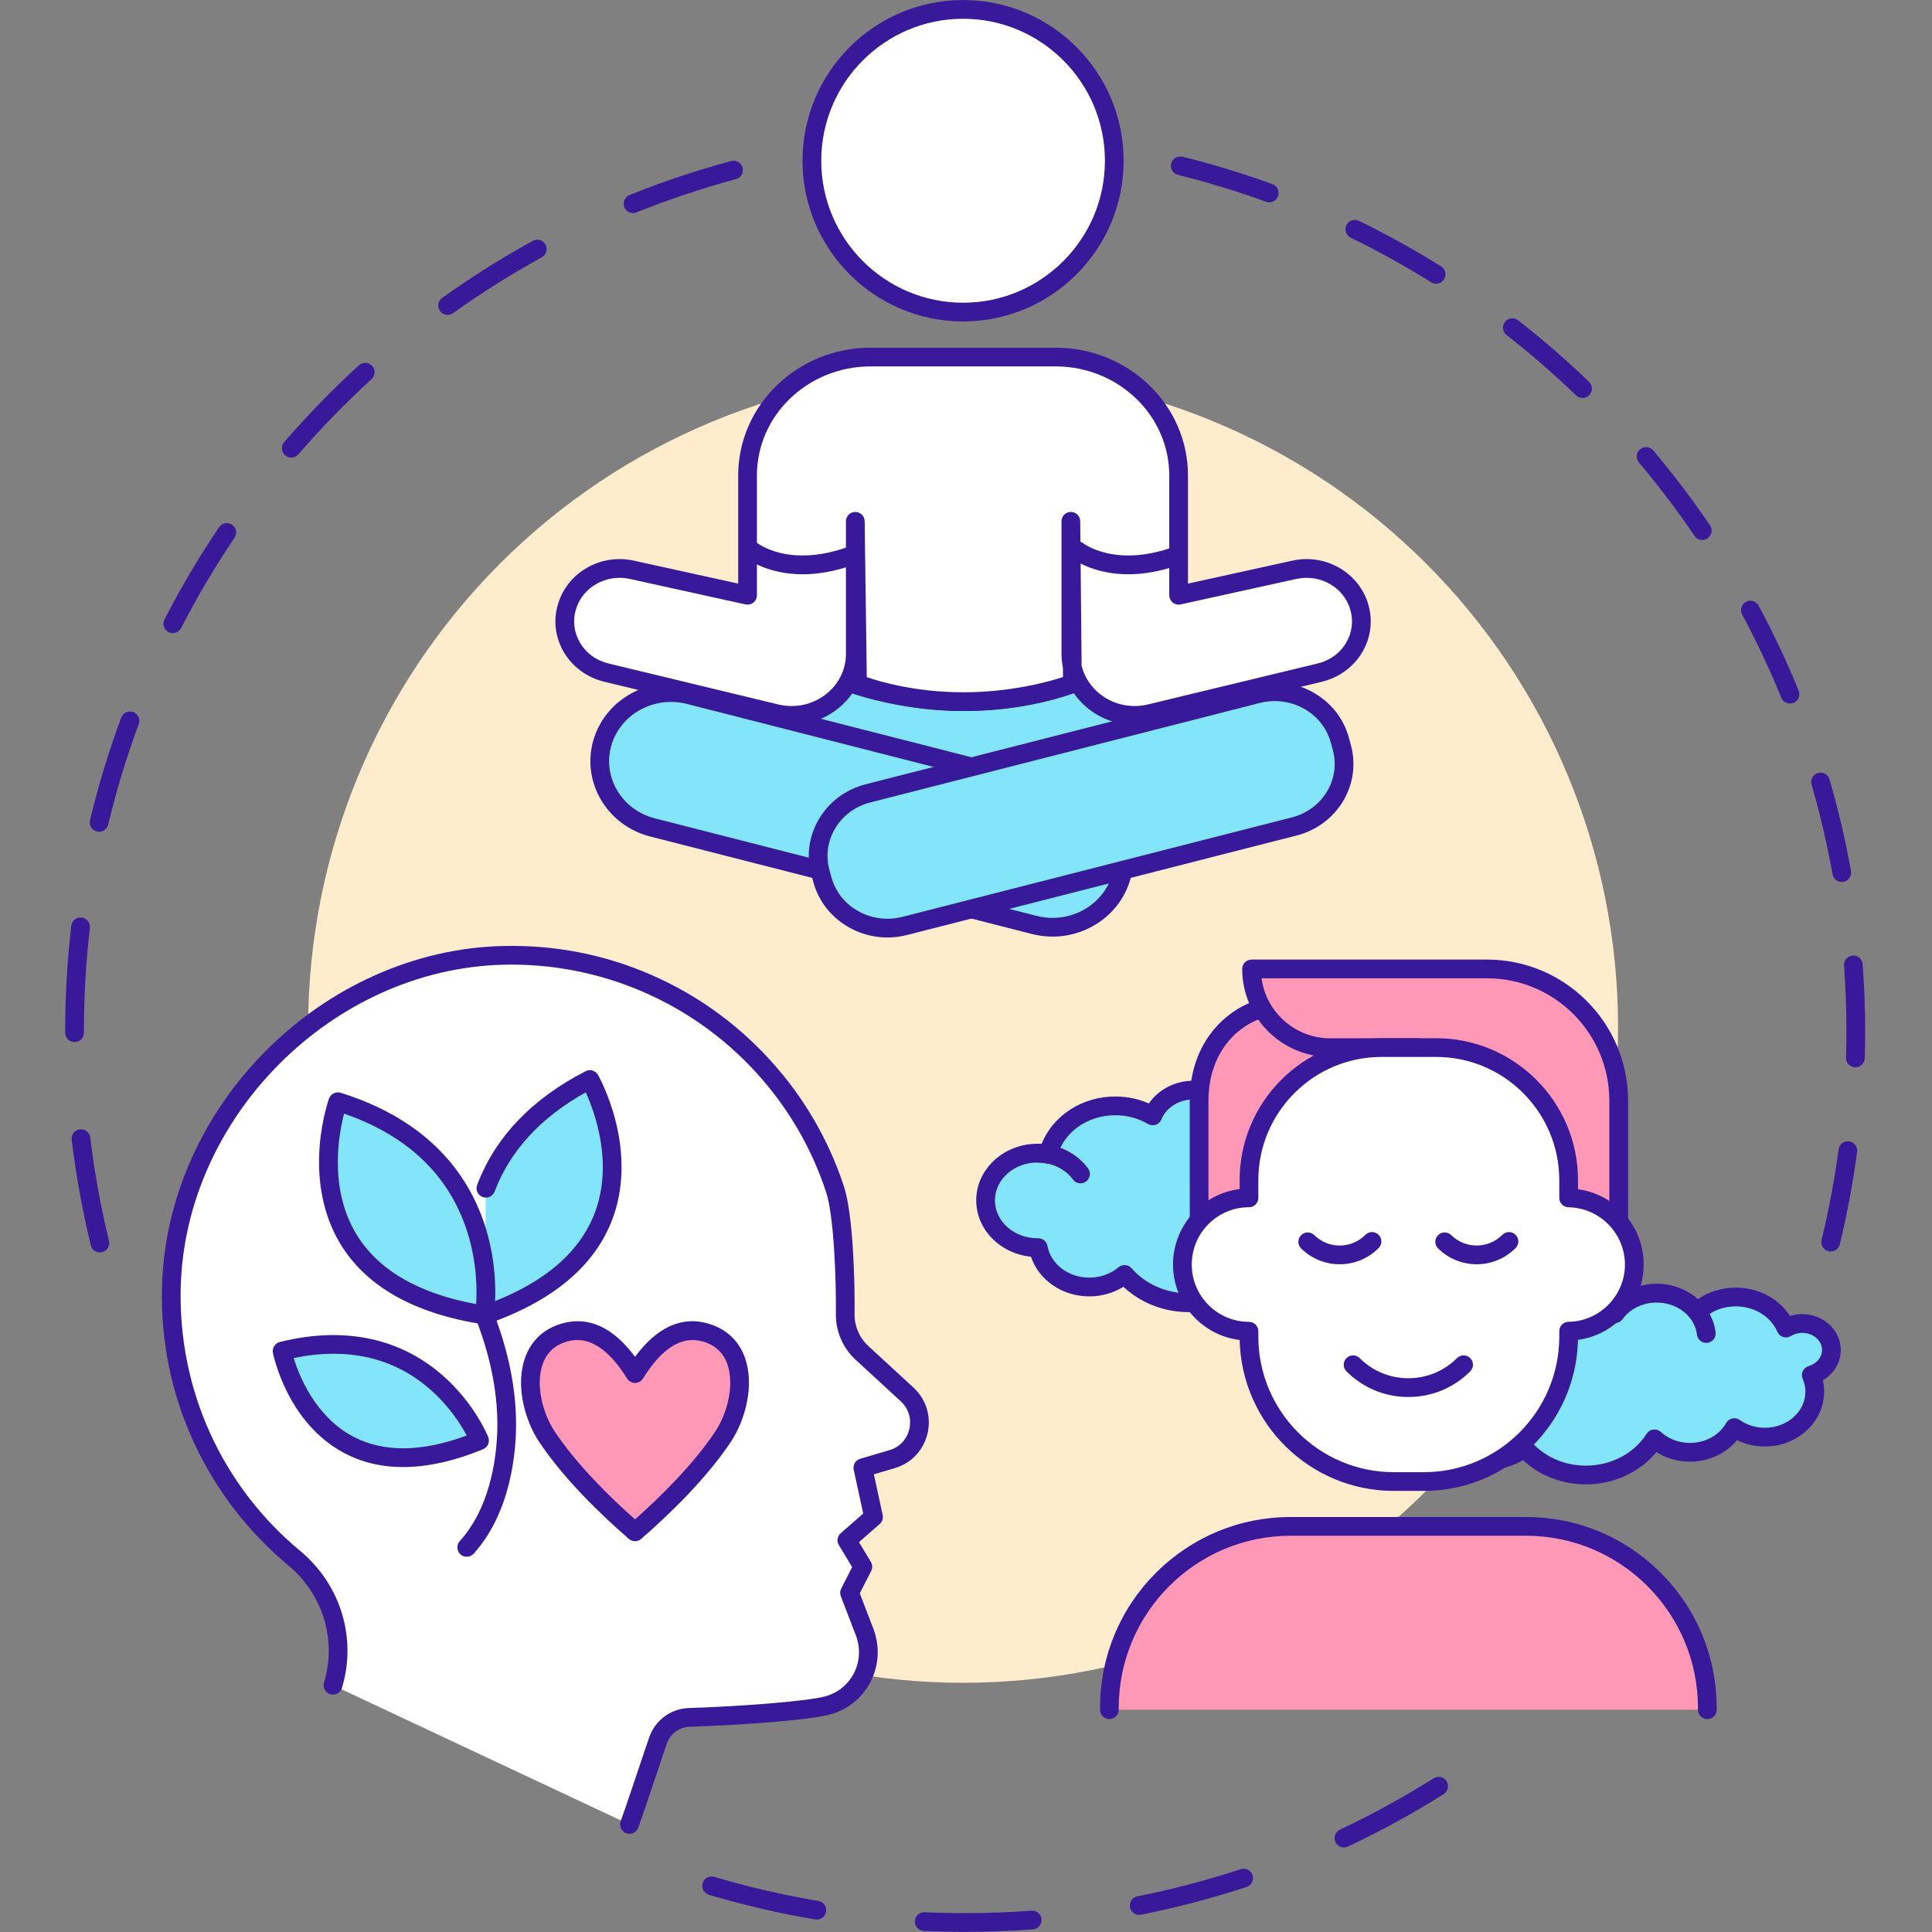 <svg xmlns="http://www.w3.org/2000/svg" xmlns:xlink="http://www.w3.org/1999/xlink" width="512" zoomAndPan="magnify" viewBox="0 0 384 384" height="512" preserveAspectRatio="xMidYMid meet" version="1.0"><rect x="0" y="0" width="384" height="384" fill="#808080" stroke="none"/><defs><clipPath id="3d629ad67c"><path d="M 232 31 L 370.711 31 L 370.711 249 L 232 249 Z M 232 31 " clip-rule="nonzero"/></clipPath><clipPath id="f056f336c5"><path d="M 12.961 31 L 148 31 L 148 249 L 12.961 249 Z M 12.961 31 " clip-rule="nonzero"/></clipPath></defs><path fill="#ffeccc" d="M 321.602 204.168 C 321.602 206.297 321.551 208.43 321.445 210.559 C 321.34 212.691 321.184 214.816 320.977 216.938 C 320.766 219.059 320.504 221.176 320.191 223.285 C 319.879 225.395 319.516 227.496 319.102 229.586 C 318.684 231.68 318.219 233.758 317.699 235.828 C 317.184 237.895 316.613 239.949 315.996 241.992 C 315.379 244.031 314.711 246.055 313.992 248.062 C 313.273 250.07 312.508 252.059 311.691 254.031 C 310.879 256 310.016 257.949 309.102 259.875 C 308.191 261.805 307.234 263.707 306.23 265.59 C 305.227 267.469 304.176 269.324 303.082 271.152 C 301.984 272.984 300.848 274.785 299.664 276.559 C 298.48 278.332 297.254 280.074 295.984 281.785 C 294.715 283.5 293.402 285.18 292.051 286.828 C 290.699 288.477 289.309 290.09 287.879 291.672 C 286.449 293.25 284.98 294.797 283.473 296.305 C 281.965 297.812 280.422 299.281 278.844 300.711 C 277.266 302.145 275.652 303.539 274.008 304.891 C 272.359 306.242 270.68 307.555 268.969 308.824 C 267.258 310.094 265.516 311.324 263.746 312.508 C 261.973 313.691 260.176 314.832 258.348 315.93 C 256.52 317.023 254.668 318.074 252.789 319.082 C 250.91 320.086 249.008 321.047 247.082 321.957 C 245.152 322.867 243.207 323.734 241.238 324.547 C 239.27 325.363 237.285 326.133 235.277 326.852 C 233.27 327.57 231.25 328.238 229.211 328.855 C 227.172 329.477 225.117 330.043 223.051 330.562 C 220.984 331.082 218.906 331.547 216.816 331.965 C 214.727 332.379 212.629 332.742 210.523 333.059 C 208.414 333.371 206.301 333.629 204.18 333.84 C 202.059 334.047 199.938 334.207 197.809 334.309 C 195.68 334.414 193.551 334.469 191.422 334.469 C 189.289 334.469 187.16 334.414 185.031 334.309 C 182.906 334.207 180.781 334.047 178.66 333.84 C 176.539 333.629 174.426 333.371 172.32 333.059 C 170.211 332.742 168.113 332.379 166.023 331.965 C 163.934 331.547 161.855 331.082 159.789 330.562 C 157.723 330.043 155.668 329.477 153.629 328.855 C 151.594 328.238 149.57 327.57 147.562 326.852 C 145.559 326.133 143.57 325.363 141.602 324.547 C 139.633 323.734 137.688 322.867 135.762 321.957 C 133.836 321.047 131.934 320.086 130.055 319.082 C 128.176 318.074 126.32 317.023 124.492 315.93 C 122.668 314.832 120.867 313.691 119.094 312.508 C 117.324 311.324 115.582 310.094 113.871 308.824 C 112.16 307.555 110.48 306.242 108.836 304.891 C 107.188 303.539 105.574 302.145 103.996 300.711 C 102.418 299.281 100.875 297.812 99.367 296.305 C 97.863 294.797 96.395 293.25 94.961 291.672 C 93.531 290.09 92.141 288.477 90.789 286.828 C 89.438 285.18 88.125 283.5 86.859 281.785 C 85.59 280.074 84.363 278.332 83.18 276.559 C 81.996 274.785 80.855 272.984 79.762 271.152 C 78.664 269.324 77.613 267.469 76.609 265.59 C 75.605 263.707 74.648 261.805 73.738 259.875 C 72.828 257.949 71.965 256 71.148 254.031 C 70.332 252.059 69.566 250.07 68.848 248.062 C 68.133 246.055 67.465 244.031 66.844 241.992 C 66.227 239.949 65.656 237.895 65.141 235.828 C 64.621 233.758 64.156 231.68 63.742 229.586 C 63.324 227.496 62.961 225.395 62.648 223.285 C 62.336 221.176 62.074 219.059 61.867 216.938 C 61.656 214.816 61.5 212.691 61.395 210.559 C 61.293 208.43 61.238 206.297 61.238 204.168 C 61.238 202.035 61.293 199.902 61.395 197.773 C 61.5 195.645 61.656 193.516 61.867 191.395 C 62.074 189.273 62.336 187.156 62.648 185.047 C 62.961 182.938 63.324 180.836 63.742 178.746 C 64.156 176.652 64.621 174.574 65.141 172.504 C 65.656 170.438 66.227 168.383 66.844 166.34 C 67.465 164.301 68.133 162.277 68.848 160.27 C 69.566 158.262 70.332 156.273 71.148 154.301 C 71.965 152.332 72.828 150.383 73.738 148.457 C 74.648 146.527 75.605 144.625 76.609 142.742 C 77.613 140.863 78.664 139.008 79.762 137.18 C 80.855 135.348 81.996 133.547 83.18 131.773 C 84.363 130 85.59 128.258 86.859 126.547 C 88.125 124.832 89.438 123.152 90.789 121.504 C 92.141 119.855 93.531 118.242 94.961 116.66 C 96.395 115.082 97.863 113.539 99.367 112.031 C 100.875 110.523 102.418 109.051 103.996 107.621 C 105.574 106.188 107.188 104.797 108.836 103.441 C 110.48 102.09 112.16 100.777 113.871 99.508 C 115.582 98.238 117.324 97.008 119.094 95.824 C 120.867 94.641 122.668 93.5 124.492 92.402 C 126.32 91.309 128.176 90.258 130.055 89.25 C 131.934 88.246 133.836 87.289 135.762 86.375 C 137.688 85.465 139.633 84.602 141.602 83.785 C 143.57 82.969 145.559 82.199 147.562 81.48 C 149.57 80.762 151.594 80.094 153.629 79.477 C 155.668 78.855 157.723 78.289 159.789 77.77 C 161.855 77.254 163.934 76.785 166.023 76.367 C 168.113 75.953 170.211 75.59 172.32 75.277 C 174.426 74.961 176.539 74.703 178.66 74.492 C 180.781 74.285 182.906 74.125 185.031 74.023 C 187.16 73.918 189.289 73.863 191.422 73.863 C 193.551 73.863 195.68 73.918 197.809 74.023 C 199.938 74.125 202.059 74.285 204.18 74.492 C 206.301 74.703 208.414 74.961 210.523 75.277 C 212.629 75.59 214.727 75.953 216.816 76.367 C 218.906 76.785 220.984 77.254 223.051 77.77 C 225.117 78.289 227.172 78.855 229.211 79.477 C 231.25 80.094 233.27 80.762 235.277 81.48 C 237.285 82.199 239.27 82.969 241.238 83.785 C 243.207 84.602 245.152 85.465 247.082 86.375 C 249.008 87.289 250.91 88.246 252.789 89.25 C 254.668 90.258 256.52 91.309 258.348 92.402 C 260.176 93.5 261.973 94.641 263.746 95.824 C 265.516 97.008 267.258 98.238 268.969 99.508 C 270.68 100.777 272.359 102.09 274.008 103.441 C 275.652 104.797 277.266 106.188 278.844 107.621 C 280.422 109.051 281.965 110.523 283.473 112.031 C 284.98 113.539 286.449 115.082 287.879 116.66 C 289.309 118.242 290.699 119.855 292.051 121.504 C 293.402 123.152 294.715 124.832 295.984 126.547 C 297.254 128.258 298.48 130 299.664 131.773 C 300.848 133.547 301.984 135.348 303.082 137.18 C 304.176 139.008 305.227 140.863 306.23 142.742 C 307.234 144.625 308.191 146.527 309.102 148.457 C 310.016 150.383 310.879 152.332 311.691 154.301 C 312.508 156.273 313.273 158.262 313.992 160.27 C 314.711 162.277 315.379 164.301 315.996 166.34 C 316.613 168.383 317.184 170.438 317.699 172.504 C 318.219 174.574 318.684 176.652 319.102 178.746 C 319.516 180.836 319.879 182.938 320.191 185.047 C 320.504 187.156 320.766 189.273 320.977 191.395 C 321.184 193.516 321.34 195.645 321.445 197.773 C 321.551 199.902 321.602 202.035 321.602 204.168 Z M 321.602 204.168 " fill-opacity="1" fill-rule="nonzero"/><path fill="#381999" d="M 191.84 383.973 C 191.84 383.973 191.836 383.973 191.836 383.973 C 189.102 383.973 186.34 383.914 183.617 383.789 C 182.59 383.742 181.797 382.871 181.844 381.844 C 181.891 380.816 182.754 380.023 183.785 380.07 C 186.449 380.191 189.16 380.25 191.836 380.25 C 191.836 380.25 191.84 380.25 191.84 380.25 C 196.23 380.25 200.664 380.086 205.027 379.762 C 206.051 379.684 206.941 380.453 207.02 381.48 C 207.094 382.504 206.324 383.398 205.301 383.473 C 200.852 383.805 196.324 383.973 191.84 383.973 Z M 162.359 381.527 C 162.254 381.527 162.152 381.52 162.047 381.504 C 154.934 380.309 147.82 378.664 140.914 376.613 C 139.93 376.324 139.367 375.285 139.656 374.301 C 139.949 373.316 140.984 372.754 141.969 373.047 C 148.734 375.051 155.695 376.66 162.664 377.832 C 163.676 378 164.359 378.961 164.191 379.977 C 164.039 380.883 163.25 381.527 162.359 381.527 Z M 226.426 380.594 C 225.555 380.594 224.777 379.98 224.602 379.094 C 224.402 378.086 225.059 377.105 226.066 376.906 C 232.992 375.531 239.902 373.715 246.602 371.512 C 247.578 371.188 248.629 371.723 248.949 372.699 C 249.27 373.676 248.742 374.727 247.766 375.047 C 240.918 377.301 233.863 379.156 226.789 380.559 C 226.668 380.582 226.543 380.594 226.426 380.594 Z M 267.125 367.199 C 266.426 367.199 265.758 366.801 265.438 366.129 C 265 365.199 265.402 364.09 266.332 363.652 C 272.711 360.645 278.98 357.211 284.961 353.445 C 285.828 352.898 286.977 353.16 287.523 354.031 C 288.07 354.902 287.809 356.051 286.941 356.598 C 280.832 360.445 274.43 363.949 267.914 367.02 C 267.66 367.141 267.387 367.199 267.125 367.199 Z M 267.125 367.199 " fill-opacity="1" fill-rule="nonzero"/><g clip-path="url(#3d629ad67c)"><path fill="#381999" d="M 363.863 248.738 C 363.719 248.738 363.57 248.719 363.426 248.684 C 362.426 248.441 361.812 247.434 362.055 246.434 C 363.484 240.535 364.621 234.484 365.43 228.453 C 365.566 227.434 366.5 226.719 367.52 226.855 C 368.539 226.992 369.254 227.926 369.117 228.945 C 368.293 235.105 367.133 241.285 365.672 247.312 C 365.465 248.164 364.703 248.738 363.863 248.738 Z M 368.773 212.129 C 368.754 212.129 368.734 212.129 368.719 212.129 C 367.691 212.098 366.883 211.238 366.914 210.211 C 366.965 208.461 366.992 206.688 366.992 204.934 C 366.992 200.598 366.832 196.219 366.516 191.918 C 366.441 190.891 367.211 190 368.234 189.926 C 369.258 189.848 370.152 190.621 370.227 191.645 C 370.547 196.039 370.711 200.508 370.711 204.934 C 370.711 206.723 370.684 208.535 370.633 210.324 C 370.602 211.332 369.773 212.129 368.773 212.129 Z M 366.062 175.301 C 365.176 175.301 364.395 174.668 364.23 173.766 C 363.16 167.781 361.758 161.789 360.066 155.957 C 359.777 154.969 360.348 153.938 361.332 153.648 C 362.32 153.363 363.352 153.93 363.637 154.918 C 365.367 160.875 366.797 166.996 367.895 173.109 C 368.074 174.121 367.402 175.09 366.391 175.27 C 366.281 175.293 366.168 175.301 366.062 175.301 Z M 355.777 139.84 C 355.043 139.84 354.348 139.402 354.055 138.684 C 351.762 133.062 349.141 127.5 346.27 122.141 C 345.781 121.234 346.121 120.109 347.027 119.621 C 347.934 119.137 349.062 119.477 349.547 120.383 C 352.48 125.852 355.156 131.535 357.496 137.273 C 357.887 138.227 357.43 139.312 356.477 139.703 C 356.25 139.797 356.012 139.84 355.777 139.84 Z M 338.34 107.316 C 337.742 107.316 337.16 107.031 336.801 106.504 C 333.387 101.48 329.672 96.574 325.754 91.93 C 325.09 91.145 325.191 89.969 325.977 89.305 C 326.762 88.641 327.934 88.742 328.598 89.527 C 332.598 94.273 336.391 99.277 339.875 104.41 C 340.453 105.258 340.234 106.418 339.383 106.996 C 339.062 107.215 338.699 107.316 338.34 107.316 Z M 314.547 79.098 C 314.082 79.098 313.617 78.926 313.258 78.578 C 308.879 74.363 304.23 70.332 299.441 66.594 C 298.633 65.961 298.488 64.793 299.121 63.98 C 299.75 63.172 300.922 63.023 301.73 63.656 C 306.621 67.473 311.367 71.59 315.836 75.895 C 316.578 76.609 316.598 77.785 315.887 78.527 C 315.52 78.906 315.035 79.098 314.547 79.098 Z M 285.445 56.391 C 285.105 56.391 284.766 56.301 284.461 56.109 C 279.305 52.887 273.922 49.902 268.465 47.242 C 267.543 46.793 267.16 45.676 267.609 44.754 C 268.059 43.828 269.172 43.445 270.098 43.895 C 275.668 46.613 281.164 49.66 286.43 52.949 C 287.301 53.492 287.566 54.645 287.023 55.516 C 286.672 56.082 286.062 56.391 285.445 56.391 Z M 252.266 40.211 C 252.055 40.211 251.844 40.176 251.633 40.098 C 245.922 38.023 240.035 36.23 234.141 34.766 C 233.145 34.516 232.535 33.508 232.781 32.508 C 233.031 31.512 234.039 30.902 235.035 31.148 C 241.059 32.645 247.07 34.48 252.902 36.598 C 253.867 36.949 254.367 38.02 254.016 38.984 C 253.742 39.742 253.027 40.211 252.266 40.211 Z M 252.266 40.211 " fill-opacity="1" fill-rule="nonzero"/></g><g clip-path="url(#f056f336c5)"><path fill="#381999" d="M 19.852 248.926 C 19.016 248.926 18.254 248.355 18.047 247.508 C 16.371 240.637 15.094 233.582 14.246 226.539 C 14.125 225.516 14.852 224.59 15.871 224.469 C 16.895 224.344 17.82 225.074 17.941 226.094 C 18.77 232.988 20.023 239.895 21.66 246.625 C 21.906 247.621 21.293 248.629 20.293 248.875 C 20.148 248.91 20 248.926 19.852 248.926 Z M 14.82 207.129 C 13.793 207.129 12.961 206.297 12.961 205.27 L 12.957 204.938 C 12.957 197.945 13.367 190.902 14.168 184.004 C 14.285 182.98 15.211 182.25 16.23 182.367 C 17.25 182.488 17.98 183.41 17.863 184.434 C 17.078 191.191 16.68 198.086 16.68 204.934 L 16.68 205.266 C 16.68 206.293 15.848 207.129 14.82 207.129 Z M 19.695 165.32 C 19.555 165.32 19.406 165.305 19.262 165.27 C 18.262 165.031 17.648 164.023 17.887 163.023 C 19.539 156.133 21.625 149.27 24.09 142.625 C 24.445 141.664 25.516 141.172 26.48 141.527 C 27.441 141.887 27.934 142.957 27.578 143.922 C 25.164 150.426 23.121 157.145 21.504 163.895 C 21.301 164.746 20.539 165.32 19.695 165.32 Z M 34.336 125.836 C 34.051 125.836 33.758 125.77 33.484 125.629 C 32.574 125.16 32.215 124.035 32.684 123.121 C 35.918 116.828 39.57 110.66 43.539 104.785 C 44.113 103.934 45.27 103.711 46.121 104.289 C 46.973 104.863 47.195 106.02 46.621 106.871 C 42.734 112.625 39.16 118.664 35.992 124.828 C 35.66 125.469 35.012 125.836 34.336 125.836 Z M 57.891 90.953 C 57.461 90.953 57.027 90.805 56.676 90.5 C 55.898 89.824 55.812 88.648 56.484 87.871 C 61.113 82.516 66.109 77.383 71.336 72.609 C 72.098 71.918 73.273 71.973 73.965 72.73 C 74.656 73.492 74.605 74.668 73.844 75.363 C 68.727 80.035 63.832 85.062 59.301 90.309 C 58.934 90.734 58.414 90.953 57.891 90.953 Z M 88.969 62.59 C 88.387 62.59 87.816 62.32 87.453 61.809 C 86.855 60.973 87.047 59.812 87.883 59.211 C 93.641 55.09 99.703 51.277 105.895 47.871 C 106.797 47.379 107.926 47.707 108.422 48.609 C 108.914 49.512 108.586 50.641 107.688 51.137 C 101.621 54.469 95.688 58.207 90.047 62.242 C 89.719 62.477 89.344 62.59 88.969 62.59 Z M 125.816 42.352 C 125.082 42.352 124.383 41.91 124.094 41.184 C 123.707 40.227 124.172 39.145 125.125 38.762 C 131.688 36.117 138.477 33.848 145.309 32.012 C 146.301 31.742 147.32 32.332 147.586 33.324 C 147.852 34.32 147.266 35.34 146.273 35.605 C 139.586 37.406 132.938 39.629 126.512 42.215 C 126.285 42.305 126.051 42.352 125.816 42.352 Z M 125.816 42.352 " fill-opacity="1" fill-rule="nonzero"/></g><path fill="#ffffff" d="M 125.105 362.625 C 126.156 359.832 130.031 348.016 130.836 345.809 C 131.785 343.199 134.223 341.434 136.996 341.344 C 146.496 341.043 160.016 340.102 164.363 339 C 170.711 337.395 174.211 330.562 171.867 324.438 L 168.855 316.582 L 171.5 311.398 L 168.32 306.141 L 173.621 301.512 L 171.5 291.727 L 177.309 290.02 C 182.926 288.367 184.625 281.223 180.348 277.203 C 180.348 277.203 175.684 272.895 171.32 268.891 C 169.176 266.926 167.969 264.145 167.996 261.234 C 168.066 254.211 167.645 241.441 165.949 236.312 C 165.938 236.293 165.938 236.273 165.93 236.258 C 162.91 227.141 158.004 218.875 151.68 211.938 C 138.953 197.98 120.469 189.383 99.996 189.887 C 65.031 190.746 34.895 220.934 34.059 255.93 C 33.543 277.559 43.16 296.973 58.504 309.715 C 65.879 315.84 68.977 325.789 66.18 334.961 Z M 125.105 362.625 " fill-opacity="1" fill-rule="nonzero"/><path fill="#381999" d="M 125.105 364.488 C 124.887 364.488 124.664 364.449 124.449 364.367 C 123.488 364.004 123.004 362.93 123.363 361.969 C 123.953 360.406 125.469 355.887 126.805 351.898 C 127.84 348.809 128.734 346.141 129.09 345.172 C 130.305 341.828 133.387 339.598 136.938 339.484 C 146.809 339.168 159.93 338.203 163.906 337.195 C 166.402 336.566 168.516 334.887 169.707 332.59 C 170.91 330.27 171.062 327.543 170.129 325.105 L 167.117 317.246 C 166.93 316.754 166.957 316.203 167.199 315.734 L 169.371 311.473 L 166.73 307.105 C 166.262 306.332 166.418 305.332 167.098 304.738 L 171.57 300.832 L 169.684 292.121 C 169.477 291.168 170.039 290.215 170.977 289.941 L 176.781 288.23 C 178.773 287.648 180.246 286.094 180.727 284.07 C 181.211 282.047 180.59 279.984 179.074 278.559 C 179.039 278.527 174.371 274.219 170.062 270.262 C 167.531 267.941 166.102 264.645 166.137 261.215 C 166.207 254.059 165.75 241.707 164.195 236.938 C 164.184 236.906 164.172 236.871 164.16 236.836 C 161.246 228.039 156.582 220.082 150.305 213.191 C 137.445 199.094 119.125 191.273 100.039 191.746 C 66.094 192.582 36.73 221.996 35.918 255.973 C 35.434 276.266 44.098 295.332 59.691 308.281 C 67.723 314.953 70.965 325.637 67.957 335.504 C 67.656 336.488 66.617 337.043 65.633 336.742 C 64.652 336.441 64.098 335.402 64.398 334.418 C 66.969 325.988 64.188 316.855 57.316 311.148 C 49.422 304.59 42.965 296.223 38.648 286.941 C 34.109 277.188 31.938 266.738 32.199 255.883 C 32.406 247.09 34.395 238.449 38.102 230.203 C 41.664 222.27 46.648 215.062 52.914 208.789 C 59.176 202.516 66.371 197.523 74.297 193.949 C 82.531 190.234 91.164 188.242 99.949 188.023 C 110.223 187.773 120.16 189.707 129.484 193.781 C 138.48 197.711 146.41 203.398 153.055 210.684 C 159.676 217.953 164.598 226.344 167.68 235.625 C 167.691 235.66 167.703 235.695 167.715 235.734 C 169.555 241.301 169.926 254.395 169.855 261.254 C 169.832 263.625 170.824 265.91 172.578 267.52 C 176.891 271.477 181.562 275.793 181.609 275.836 C 184.121 278.195 185.141 281.594 184.348 284.938 C 183.551 288.27 181.117 290.84 177.832 291.805 L 173.688 293.027 L 175.438 301.117 C 175.582 301.781 175.355 302.469 174.844 302.914 L 170.723 306.516 L 173.094 310.434 C 173.426 310.984 173.449 311.672 173.156 312.246 L 170.891 316.688 L 173.605 323.773 C 174.918 327.203 174.703 331.043 173.012 334.305 C 171.328 337.547 168.344 339.918 164.816 340.809 C 159.844 342.066 145.148 342.949 137.055 343.207 C 135.035 343.27 133.277 344.543 132.582 346.449 C 132.246 347.375 131.316 350.145 130.332 353.082 C 128.984 357.102 127.457 361.656 126.848 363.281 C 126.566 364.027 125.855 364.488 125.105 364.488 Z M 164.133 236.734 C 164.133 236.738 164.133 236.738 164.133 236.738 C 164.133 236.738 164.133 236.738 164.133 236.734 Z M 167.742 235.828 C 167.742 235.828 167.742 235.832 167.742 235.832 C 167.742 235.832 167.742 235.828 167.742 235.828 Z M 167.742 235.828 " fill-opacity="1" fill-rule="nonzero"/><path fill="#82e5fa" d="M 95.312 286.324 C 95.312 286.324 85.383 261.285 56.07 268.535 C 56.07 268.535 62.285 299.879 95.312 286.324 Z M 95.312 286.324 " fill-opacity="1" fill-rule="nonzero"/><path fill="#381999" d="M 80.113 291.59 C 75.781 291.59 71.832 290.641 68.297 288.742 C 57.105 282.723 54.359 269.457 54.246 268.895 C 54.055 267.918 54.66 266.965 55.625 266.727 C 62.617 264.996 69.148 264.906 75.043 266.457 C 79.789 267.703 84.117 270.008 87.906 273.309 C 94.32 278.895 96.934 285.367 97.043 285.637 C 97.418 286.586 96.961 287.66 96.02 288.047 C 90.262 290.41 84.949 291.59 80.113 291.59 Z M 58.367 269.922 C 59.461 273.469 62.664 281.5 70.086 285.477 C 76.125 288.711 83.746 288.656 92.766 285.32 C 91.625 283.184 89.25 279.383 85.348 276.02 C 78.105 269.773 69.039 267.727 58.367 269.922 Z M 58.367 269.922 " fill-opacity="1" fill-rule="nonzero"/><path fill="#82e5fa" d="M 96.285 261.375 C 136.051 247.547 117.238 214.566 117.238 214.566 C 105.457 220.625 99.457 228.562 96.574 236.172 Z M 96.285 261.375 " fill-opacity="1" fill-rule="nonzero"/><path fill="#381999" d="M 96.285 263.238 C 95.516 263.238 94.797 262.758 94.527 261.988 C 94.191 261.016 94.703 259.957 95.676 259.617 C 107.555 255.484 115.148 249.223 118.242 241 C 121.941 231.164 118.184 220.984 116.426 217.113 C 107.473 222.098 101.383 228.723 98.312 236.832 C 97.949 237.793 96.875 238.277 95.914 237.91 C 94.953 237.547 94.469 236.473 94.836 235.512 C 98.43 226.023 105.68 218.418 116.391 212.91 C 117.273 212.453 118.359 212.777 118.855 213.641 C 118.938 213.789 120.938 217.328 122.301 222.598 C 124.121 229.629 123.926 236.434 121.734 242.281 C 118.242 251.602 109.887 258.617 96.895 263.137 C 96.695 263.207 96.488 263.238 96.285 263.238 Z M 96.285 263.238 " fill-opacity="1" fill-rule="nonzero"/><path fill="#381999" d="M 92.762 309.418 C 92.32 309.418 91.871 309.262 91.516 308.938 C 90.754 308.25 90.695 307.07 91.383 306.309 C 98.133 298.844 98.855 287.594 98.855 283.105 C 98.852 276.441 97.402 269.359 94.555 262.055 C 94.18 261.098 94.652 260.016 95.609 259.641 C 96.566 259.266 97.645 259.742 98.02 260.699 C 101.039 268.438 102.57 275.973 102.574 283.102 C 102.578 288.023 101.758 300.379 94.145 308.805 C 93.777 309.211 93.27 309.418 92.762 309.418 Z M 92.762 309.418 " fill-opacity="1" fill-rule="nonzero"/><path fill="#ff97b7" d="M 143.719 285.539 C 138.934 292.73 131.684 299.711 126.215 304.465 C 120.742 299.715 113.492 292.73 108.699 285.539 C 104.457 279.164 103.07 267.289 112.41 264.789 C 118.441 263.18 123.027 267.875 126.215 273.008 C 129.398 267.875 133.984 263.18 140.008 264.789 C 149.352 267.289 147.969 279.164 143.719 285.539 Z M 143.719 285.539 " fill-opacity="1" fill-rule="nonzero"/><path fill="#381999" d="M 126.215 306.328 C 125.781 306.328 125.348 306.176 124.996 305.871 C 119.605 301.195 112.133 294.051 107.152 286.574 C 104.355 282.371 102.312 275.277 104.441 269.641 C 105.715 266.262 108.305 263.961 111.93 262.992 C 115.234 262.109 118.438 262.73 121.449 264.844 C 123.094 266 124.688 267.625 126.215 269.688 C 127.738 267.625 129.332 266 130.977 264.848 C 133.984 262.73 137.184 262.109 140.488 262.992 C 144.117 263.961 146.711 266.266 147.984 269.645 C 150.109 275.285 148.066 282.371 145.266 286.574 C 140.32 294.008 132.84 301.172 127.438 305.871 C 127.086 306.176 126.652 306.328 126.215 306.328 Z M 114.738 266.34 C 114.125 266.34 113.508 266.422 112.891 266.59 C 110.438 267.246 108.766 268.715 107.922 270.957 C 106.332 275.168 107.887 280.965 110.246 284.508 C 114.637 291.098 121.137 297.484 126.215 301.988 C 131.305 297.465 137.809 291.062 142.172 284.508 C 144.531 280.965 146.09 275.172 144.504 270.961 C 143.66 268.715 141.984 267.246 139.527 266.59 C 135.461 265.5 131.512 267.992 127.797 273.992 C 127.457 274.539 126.859 274.871 126.215 274.871 C 125.57 274.871 124.977 274.539 124.637 273.992 C 121.477 268.906 118.156 266.34 114.738 266.34 Z M 114.738 266.34 " fill-opacity="1" fill-rule="nonzero"/><path fill="#82e5fa" d="M 96.285 261.375 C 96.285 261.375 101.566 229.664 67.148 218.977 C 67.148 218.977 54.191 254.84 96.285 261.375 Z M 96.285 261.375 " fill-opacity="1" fill-rule="nonzero"/><path fill="#381999" d="M 96.289 263.238 C 96.191 263.238 96.098 263.23 96 263.215 C 82.195 261.074 72.609 255.613 67.504 246.988 C 64.328 241.625 62.957 234.969 63.539 227.742 C 63.977 222.328 65.344 218.504 65.398 218.344 C 65.738 217.406 66.75 216.902 67.699 217.199 C 75.852 219.73 82.531 223.637 87.555 228.812 C 91.602 232.98 94.574 237.961 96.395 243.613 C 99.48 253.199 98.176 261.34 98.121 261.684 C 97.969 262.594 97.18 263.238 96.289 263.238 Z M 68.387 221.344 C 67.32 225.449 65.363 236.098 70.719 245.117 C 75 252.328 83.043 257.062 94.637 259.207 C 94.816 256.406 94.82 250.785 92.805 244.609 C 89.188 233.523 80.977 225.699 68.387 221.344 Z M 68.387 221.344 " fill-opacity="1" fill-rule="nonzero"/><path fill="#82e5fa" d="M 223.152 173.078 C 223.086 173.434 223 173.797 222.902 174.156 C 220.895 181.438 213.137 185.773 205.574 183.84 L 193.32 180.711 Z M 223.152 173.078 " fill-opacity="1" fill-rule="nonzero"/><path fill="#381999" d="M 209.199 186.16 C 207.848 186.16 206.48 185.992 205.117 185.645 L 192.859 182.516 C 191.863 182.258 191.262 181.246 191.52 180.25 C 191.773 179.254 192.785 178.652 193.781 178.906 L 206.035 182.039 C 212.609 183.715 219.371 179.957 221.109 173.66 C 221.199 173.32 221.27 173.02 221.32 172.746 C 221.504 171.734 222.473 171.062 223.48 171.246 C 224.492 171.426 225.164 172.395 224.98 173.41 C 224.91 173.789 224.816 174.195 224.695 174.648 C 222.785 181.57 216.281 186.16 209.199 186.16 Z M 209.199 186.16 " fill-opacity="1" fill-rule="nonzero"/><path fill="#82e5fa" d="M 213.156 135.887 C 190.66 143.922 169.48 135.887 169.48 135.887 L 143.406 141.738 L 195.508 157.934 L 250.492 139.359 Z M 213.156 135.887 " fill-opacity="1" fill-rule="nonzero"/><path fill="#381999" d="M 195.508 159.797 C 195.324 159.797 195.137 159.77 194.957 159.711 L 142.855 143.516 C 142.051 143.266 141.516 142.504 141.547 141.664 C 141.582 140.82 142.176 140.105 143 139.922 L 169.074 134.07 C 169.43 133.988 169.801 134.016 170.141 134.145 C 170.191 134.164 175.402 136.109 183.223 137.066 C 190.391 137.941 201.297 138.145 212.527 134.133 C 212.785 134.039 213.055 134.008 213.328 134.031 L 250.664 137.504 C 251.539 137.586 252.238 138.27 252.34 139.141 C 252.445 140.016 251.922 140.84 251.09 141.121 L 196.105 159.699 C 195.91 159.762 195.711 159.797 195.508 159.797 Z M 150.613 142.027 L 195.484 155.977 L 241.594 140.398 L 213.387 137.777 C 201.562 141.906 190.164 141.68 182.652 140.746 C 175.809 139.898 170.938 138.363 169.363 137.82 Z M 150.613 142.027 " fill-opacity="1" fill-rule="nonzero"/><path fill="#ffffff" d="M 213.156 135.887 L 212.844 103.613 L 212.844 129.965 C 212.844 137.918 220.605 143.754 228.617 141.816 L 262.332 133.684 C 268.289 132.246 271.836 126.363 270.176 120.672 L 270.168 120.645 C 268.598 115.258 262.91 112.004 257.25 113.254 L 234.262 118.312 L 234.262 94.504 C 234.262 81.504 223.312 70.965 209.809 70.965 L 173.035 70.965 C 159.531 70.965 148.582 81.504 148.582 94.504 L 148.582 118.312 L 125.594 113.254 C 119.93 112.004 114.242 115.258 112.676 120.645 L 112.664 120.672 C 111.008 126.363 114.555 132.246 120.508 133.684 L 154.223 141.816 C 162.234 143.754 170 137.918 170 129.965 L 170 103.613 L 170.438 135.887 C 170.438 135.887 178.801 139.438 191.422 139.457 C 204.039 139.473 213.156 135.887 213.156 135.887 Z M 213.156 135.887 " fill-opacity="1" fill-rule="nonzero"/><path fill="#381999" d="M 225.488 144.055 C 222.188 144.055 218.98 142.965 216.34 140.883 C 215.195 139.98 214.215 138.93 213.418 137.773 C 211.453 138.488 202.926 141.316 191.516 141.316 C 191.484 141.316 191.449 141.316 191.418 141.316 C 178.57 141.301 170.066 137.75 169.711 137.598 C 169.668 137.582 169.625 137.559 169.582 137.539 C 168.758 138.789 167.723 139.918 166.5 140.883 C 162.91 143.711 158.277 144.711 153.785 143.629 L 120.07 135.492 C 116.672 134.672 113.742 132.504 112.027 129.547 C 110.359 126.664 109.953 123.328 110.879 120.148 C 110.887 120.125 110.895 120.102 110.902 120.078 C 112.766 113.773 119.383 109.98 125.992 111.434 L 146.723 115.996 L 146.723 94.504 C 146.723 80.5 158.523 69.105 173.035 69.105 L 209.805 69.105 C 224.316 69.105 236.121 80.5 236.121 94.504 L 236.121 115.996 L 256.848 111.434 C 263.465 109.977 270.09 113.781 271.945 120.098 C 271.949 120.117 271.957 120.133 271.961 120.148 C 272.887 123.328 272.48 126.664 270.812 129.547 C 269.102 132.504 266.168 134.672 262.77 135.492 L 229.055 143.629 C 227.867 143.914 226.672 144.055 225.488 144.055 Z M 214.98 132.301 C 215.508 134.5 216.781 136.488 218.645 137.957 C 221.332 140.074 224.809 140.824 228.184 140.008 L 261.898 131.871 C 264.348 131.281 266.371 129.793 267.594 127.68 C 268.742 125.695 269.027 123.402 268.395 121.215 C 268.391 121.199 268.387 121.184 268.383 121.168 C 267.082 116.707 262.371 114.031 257.648 115.07 L 234.66 120.133 C 234.109 120.254 233.535 120.117 233.094 119.766 C 232.656 119.41 232.398 118.875 232.398 118.312 L 232.398 94.504 C 232.398 82.551 222.266 72.828 209.809 72.828 L 173.035 72.828 C 160.578 72.828 150.441 82.551 150.441 94.504 L 150.441 118.312 C 150.441 118.879 150.188 119.41 149.746 119.766 C 149.309 120.117 148.734 120.254 148.184 120.133 L 125.195 115.07 C 120.473 114.031 115.758 116.707 114.461 121.164 C 114.453 121.188 114.445 121.211 114.438 121.234 C 113.816 123.414 114.102 125.703 115.246 127.68 C 116.469 129.793 118.492 131.281 120.945 131.871 L 154.66 140.008 C 158.035 140.824 161.512 140.074 164.199 137.957 C 166.703 135.984 168.137 133.07 168.137 129.965 L 168.137 103.613 C 168.137 102.59 168.965 101.758 169.984 101.75 C 171.004 101.75 171.844 102.562 171.859 103.586 L 172.281 134.586 C 174.902 135.492 181.953 137.582 191.422 137.594 C 191.453 137.594 191.484 137.594 191.512 137.594 C 200.984 137.594 208.477 135.484 211.281 134.566 L 211.266 132.734 C 211.078 131.832 210.984 130.906 210.984 129.965 L 210.984 103.613 C 210.984 102.586 211.809 101.754 212.836 101.75 C 212.836 101.75 212.84 101.75 212.844 101.75 C 213.863 101.75 214.695 102.574 214.703 103.594 Z M 214.98 132.301 " fill-opacity="1" fill-rule="nonzero"/><path fill="#82e5fa" d="M 162.836 172.922 L 129.742 164.473 C 122.176 162.539 117.672 155.07 119.68 147.793 C 121.688 140.516 129.445 136.18 137.004 138.109 L 192.441 152.266 Z M 162.836 172.922 " fill-opacity="1" fill-rule="nonzero"/><path fill="#381999" d="M 162.836 174.785 C 162.684 174.785 162.527 174.766 162.375 174.727 L 129.281 166.277 C 125.047 165.195 121.535 162.562 119.391 158.871 C 117.34 155.328 116.805 151.223 117.887 147.301 C 120.16 139.062 128.945 134.129 137.465 136.305 L 192.898 150.461 C 193.895 150.715 194.496 151.73 194.242 152.727 C 193.988 153.723 192.977 154.324 191.98 154.07 L 136.547 139.914 C 129.973 138.234 123.211 141.992 121.473 148.289 C 120.66 151.238 121.062 154.332 122.609 157 C 124.246 159.824 126.941 161.836 130.199 162.668 L 163.293 171.121 C 164.289 171.375 164.891 172.387 164.637 173.383 C 164.422 174.227 163.664 174.785 162.836 174.785 Z M 162.836 174.785 " fill-opacity="1" fill-rule="nonzero"/><path fill="#82e5fa" d="M 179.82 184.039 L 257.203 164.273 C 264.336 162.453 268.586 155.406 266.695 148.539 L 266.285 147.051 C 264.391 140.18 257.07 136.09 249.938 137.914 L 172.555 157.676 C 165.422 159.496 161.172 166.543 163.066 173.414 L 163.473 174.898 C 165.367 181.766 172.684 185.859 179.82 184.039 Z M 179.82 184.039 " fill-opacity="1" fill-rule="nonzero"/><path fill="#381999" d="M 176.402 186.332 C 169.672 186.332 163.492 181.973 161.68 175.395 L 161.27 173.91 C 160.242 170.18 160.754 166.27 162.703 162.906 C 164.738 159.398 168.074 156.898 172.098 155.871 L 249.477 136.109 C 257.578 134.043 265.922 138.727 268.078 146.559 L 268.488 148.039 C 269.516 151.773 269.008 155.68 267.055 159.047 C 265.02 162.555 261.684 165.051 257.66 166.078 L 180.281 185.84 C 178.988 186.172 177.684 186.332 176.402 186.332 Z M 179.363 182.234 L 179.82 184.039 L 179.363 182.234 L 256.742 162.473 C 259.789 161.691 262.309 159.812 263.836 157.176 C 265.281 154.684 265.66 151.789 264.902 149.031 L 264.492 147.551 C 262.867 141.66 256.547 138.148 250.395 139.719 L 173.016 159.48 C 169.969 160.258 167.449 162.137 165.922 164.773 C 164.477 167.27 164.098 170.16 164.859 172.918 L 165.266 174.406 C 166.891 180.293 173.211 183.805 179.363 182.234 Z M 179.363 182.234 " fill-opacity="1" fill-rule="nonzero"/><path fill="#ffffff" d="M 169.07 110.484 C 156.418 115.043 149.434 109.445 149.434 109.445 Z M 169.07 110.484 " fill-opacity="1" fill-rule="nonzero"/><path fill="#381999" d="M 159.539 114.141 C 152.43 114.141 148.5 111.078 148.273 110.898 C 147.469 110.254 147.34 109.082 147.98 108.281 C 148.625 107.477 149.793 107.348 150.598 107.992 C 150.602 107.996 152.199 109.219 155.168 109.918 C 159.113 110.848 163.703 110.441 168.441 108.734 C 169.406 108.387 170.473 108.887 170.82 109.855 C 171.168 110.824 170.668 111.891 169.699 112.238 C 165.816 113.637 162.414 114.141 159.539 114.141 Z M 159.539 114.141 " fill-opacity="1" fill-rule="nonzero"/><path fill="#ffffff" d="M 233.797 110.484 C 221.145 115.043 214.16 109.445 214.16 109.445 Z M 233.797 110.484 " fill-opacity="1" fill-rule="nonzero"/><path fill="#381999" d="M 224.262 114.141 C 217.156 114.141 213.223 111.078 212.996 110.898 C 212.195 110.254 212.066 109.082 212.707 108.281 C 213.348 107.477 214.52 107.348 215.32 107.992 C 215.328 107.996 216.926 109.219 219.895 109.918 C 223.84 110.848 228.43 110.441 233.164 108.734 C 234.133 108.387 235.199 108.887 235.547 109.855 C 235.895 110.824 235.391 111.891 234.426 112.238 C 230.539 113.637 227.141 114.141 224.262 114.141 Z M 224.262 114.141 " fill-opacity="1" fill-rule="nonzero"/><path fill="#ffffff" d="M 221.473 31.949 C 221.473 32.934 221.426 33.918 221.328 34.898 C 221.234 35.879 221.09 36.852 220.895 37.82 C 220.703 38.785 220.465 39.738 220.18 40.684 C 219.895 41.625 219.562 42.551 219.188 43.461 C 218.809 44.371 218.391 45.262 217.926 46.129 C 217.461 47 216.957 47.844 216.41 48.66 C 215.863 49.48 215.277 50.27 214.652 51.031 C 214.027 51.793 213.367 52.523 212.672 53.219 C 211.977 53.918 211.246 54.578 210.484 55.203 C 209.727 55.828 208.938 56.414 208.117 56.961 C 207.301 57.508 206.457 58.016 205.586 58.477 C 204.719 58.941 203.832 59.363 202.922 59.742 C 202.012 60.117 201.086 60.449 200.145 60.734 C 199.203 61.02 198.25 61.262 197.285 61.453 C 196.32 61.645 195.348 61.789 194.367 61.887 C 193.387 61.98 192.406 62.031 191.422 62.031 C 190.438 62.031 189.457 61.98 188.477 61.887 C 187.496 61.789 186.523 61.645 185.559 61.453 C 184.594 61.262 183.641 61.02 182.699 60.734 C 181.754 60.449 180.828 60.117 179.922 59.742 C 179.012 59.363 178.121 58.941 177.254 58.477 C 176.387 58.016 175.543 57.508 174.727 56.961 C 173.906 56.414 173.117 55.828 172.355 55.203 C 171.594 54.578 170.867 53.918 170.172 53.219 C 169.477 52.523 168.816 51.793 168.191 51.031 C 167.566 50.27 166.98 49.48 166.434 48.66 C 165.887 47.844 165.383 47 164.918 46.129 C 164.453 45.262 164.031 44.371 163.656 43.461 C 163.281 42.551 162.949 41.625 162.664 40.684 C 162.379 39.738 162.137 38.785 161.945 37.82 C 161.754 36.852 161.609 35.879 161.512 34.898 C 161.418 33.918 161.367 32.934 161.367 31.949 C 161.367 30.965 161.418 29.984 161.512 29.004 C 161.609 28.023 161.754 27.047 161.945 26.082 C 162.137 25.117 162.379 24.16 162.664 23.219 C 162.949 22.277 163.281 21.348 163.656 20.438 C 164.031 19.527 164.453 18.641 164.918 17.77 C 165.383 16.902 165.887 16.059 166.434 15.238 C 166.98 14.418 167.566 13.629 168.191 12.867 C 168.816 12.105 169.477 11.379 170.172 10.68 C 170.867 9.984 171.594 9.324 172.355 8.699 C 173.117 8.074 173.906 7.488 174.727 6.941 C 175.543 6.391 176.387 5.887 177.254 5.422 C 178.121 4.957 179.012 4.535 179.922 4.16 C 180.828 3.781 181.754 3.453 182.699 3.164 C 183.641 2.879 184.594 2.641 185.559 2.449 C 186.523 2.258 187.496 2.113 188.477 2.016 C 189.457 1.918 190.438 1.871 191.422 1.871 C 192.406 1.871 193.387 1.918 194.367 2.016 C 195.348 2.113 196.32 2.258 197.285 2.449 C 198.25 2.641 199.203 2.879 200.145 3.164 C 201.086 3.453 202.012 3.781 202.922 4.16 C 203.832 4.535 204.719 4.957 205.586 5.422 C 206.457 5.887 207.301 6.391 208.117 6.941 C 208.938 7.488 209.727 8.074 210.484 8.699 C 211.246 9.324 211.977 9.984 212.672 10.68 C 213.367 11.379 214.027 12.105 214.652 12.867 C 215.277 13.629 215.863 14.418 216.41 15.238 C 216.957 16.059 217.461 16.902 217.926 17.77 C 218.391 18.641 218.809 19.527 219.188 20.438 C 219.562 21.348 219.895 22.277 220.18 23.219 C 220.465 24.16 220.703 25.117 220.895 26.082 C 221.09 27.047 221.234 28.023 221.328 29.004 C 221.426 29.984 221.473 30.965 221.473 31.949 Z M 221.473 31.949 " fill-opacity="1" fill-rule="nonzero"/><path fill="#381999" d="M 191.422 63.891 C 173.824 63.891 159.508 49.562 159.508 31.949 C 159.508 14.336 173.824 0.008 191.422 0.008 C 209.02 0.008 223.332 14.336 223.332 31.949 C 223.332 49.562 209.02 63.891 191.422 63.891 Z M 191.422 3.73 C 175.875 3.73 163.23 16.391 163.23 31.949 C 163.23 47.512 175.875 60.168 191.422 60.168 C 206.965 60.168 219.613 47.512 219.613 31.949 C 219.613 16.391 206.965 3.73 191.422 3.73 Z M 191.422 3.73 " fill-opacity="1" fill-rule="nonzero"/><path fill="#82e5fa" d="M 237.156 216.668 C 233.453 216.668 230.324 218.809 229.113 221.797 C 226.969 220.535 224.422 219.797 221.68 219.797 C 215.195 219.797 209.773 223.891 208.32 229.391 C 207.637 229.262 206.934 229.191 206.207 229.191 C 200.512 229.191 195.891 233.395 195.891 238.582 C 195.891 243.773 200.512 247.977 206.207 247.977 C 206.258 247.977 206.309 247.969 206.359 247.969 C 207.176 252.414 211.41 255.805 216.523 255.805 C 219.223 255.805 221.672 254.852 223.512 253.305 C 226.504 256.73 231.113 258.938 236.293 258.938 C 239.711 258.938 242.875 257.98 245.492 256.344 Z M 237.156 216.668 " fill-opacity="1" fill-rule="nonzero"/><path fill="#381999" d="M 236.293 260.797 C 231.355 260.797 226.707 258.98 223.293 255.758 C 221.297 256.996 218.949 257.668 216.523 257.668 C 211.125 257.668 206.473 254.426 204.91 249.777 C 198.805 249.176 194.031 244.387 194.031 238.582 C 194.031 232.379 199.492 227.328 206.207 227.328 C 206.484 227.328 206.758 227.336 207.035 227.355 C 209.266 221.734 215.059 217.938 221.68 217.938 C 223.996 217.938 226.27 218.41 228.348 219.32 C 230.238 216.559 233.562 214.805 237.152 214.805 C 238.18 214.805 239.016 215.637 239.016 216.668 C 239.016 217.695 238.18 218.527 237.152 218.527 C 234.34 218.527 231.801 220.121 230.84 222.496 C 230.637 222.996 230.223 223.383 229.715 223.559 C 229.203 223.73 228.641 223.676 228.172 223.402 C 226.23 222.262 223.988 221.66 221.68 221.66 C 216.148 221.66 211.395 225.035 210.121 229.867 C 209.871 230.809 208.934 231.402 207.973 231.219 C 207.391 231.109 206.797 231.051 206.207 231.051 C 201.543 231.051 197.75 234.43 197.75 238.586 C 197.75 242.727 201.527 246.098 206.172 246.117 C 206.234 246.113 206.285 246.109 206.336 246.109 C 206.344 246.109 206.352 246.109 206.359 246.109 C 207.258 246.109 208.027 246.75 208.191 247.633 C 208.863 251.289 212.367 253.941 216.523 253.941 C 218.676 253.941 220.734 253.211 222.316 251.879 C 223.09 251.227 224.246 251.316 224.914 252.082 C 227.684 255.254 231.832 257.074 236.293 257.074 C 239.25 257.074 242.09 256.277 244.512 254.766 C 245.383 254.223 246.527 254.488 247.074 255.359 C 247.617 256.234 247.348 257.383 246.477 257.926 C 243.469 259.805 239.945 260.797 236.293 260.797 Z M 236.293 260.797 " fill-opacity="1" fill-rule="nonzero"/><path fill="#381999" d="M 214.762 235.195 C 214.195 235.195 213.633 234.934 213.27 234.441 C 212.035 232.781 210.168 231.641 208 231.223 C 206.992 231.027 206.332 230.051 206.523 229.043 C 206.719 228.031 207.695 227.371 208.703 227.566 C 211.785 228.16 214.469 229.812 216.254 232.223 C 216.867 233.047 216.695 234.215 215.871 234.828 C 215.535 235.074 215.148 235.195 214.762 235.195 Z M 214.762 235.195 " fill-opacity="1" fill-rule="nonzero"/><path fill="#381999" d="M 208.355 231.258 C 208.238 231.258 208.117 231.246 208 231.223 C 207.414 231.109 206.812 231.051 206.207 231.051 C 205.18 231.051 204.348 230.219 204.348 229.191 C 204.348 228.164 205.18 227.328 206.207 227.328 C 207.047 227.328 207.887 227.41 208.703 227.566 C 209.711 227.762 210.371 228.734 210.18 229.746 C 210.008 230.637 209.227 231.258 208.355 231.258 Z M 208.355 231.258 " fill-opacity="1" fill-rule="nonzero"/><path fill="#82e5fa" d="M 291.816 289.227 C 293.137 289.824 294.629 290.16 296.207 290.16 C 298.805 290.16 301.16 289.242 302.93 287.758 C 305.809 291.051 310.238 293.172 315.223 293.172 C 321.055 293.172 326.133 290.27 328.844 285.973 C 330.641 287.629 333.137 288.652 335.895 288.652 C 339.738 288.652 343.066 286.66 344.711 283.746 C 346.391 284.93 348.492 285.641 350.777 285.641 C 356.258 285.641 360.699 281.598 360.699 276.609 C 360.699 275.445 360.449 274.336 360.008 273.312 C 362.324 272.625 364.008 270.664 364.008 268.324 C 364.008 265.414 361.414 263.055 358.219 263.055 C 357.016 263.055 355.898 263.391 354.973 263.961 C 353.395 260.348 349.523 257.785 344.988 257.785 C 341.969 257.785 339.242 258.926 337.289 260.75 C 335.484 258.5 332.574 257.031 329.281 257.031 C 327.379 257.031 325.605 257.527 324.098 258.375 C 323.68 256.699 322.652 255.234 321.234 254.188 Z M 291.816 289.227 " fill-opacity="1" fill-rule="nonzero"/><path fill="#381999" d="M 315.223 295.031 C 310.473 295.031 306.004 293.293 302.707 290.203 C 300.789 291.383 298.535 292.02 296.207 292.02 C 294.398 292.02 292.664 291.652 291.051 290.926 C 290.113 290.5 289.699 289.398 290.121 288.461 C 290.543 287.523 291.645 287.105 292.578 287.531 C 293.711 288.039 294.93 288.297 296.207 288.297 C 298.262 288.297 300.223 287.598 301.73 286.332 C 302.508 285.68 303.664 285.766 304.328 286.531 C 306.98 289.566 310.953 291.309 315.223 291.309 C 320.191 291.309 324.809 288.883 327.27 284.98 C 327.566 284.512 328.051 284.199 328.598 284.129 C 329.145 284.055 329.695 284.23 330.102 284.602 C 331.637 286.016 333.695 286.793 335.895 286.793 C 338.953 286.793 341.711 285.273 343.094 282.828 C 343.352 282.371 343.793 282.047 344.305 281.93 C 344.816 281.816 345.355 281.922 345.785 282.227 C 347.227 283.242 348.953 283.781 350.777 283.781 C 355.223 283.781 358.84 280.562 358.84 276.609 C 358.84 275.738 358.656 274.879 358.301 274.051 C 358.09 273.562 358.098 273.008 358.324 272.523 C 358.547 272.043 358.969 271.68 359.477 271.527 C 361.074 271.055 362.145 269.766 362.145 268.324 C 362.145 266.445 360.383 264.918 358.219 264.918 C 357.402 264.918 356.617 265.137 355.949 265.547 C 355.492 265.828 354.934 265.902 354.418 265.738 C 353.902 265.578 353.484 265.203 353.27 264.707 C 351.926 261.633 348.676 259.648 344.988 259.648 C 342.543 259.648 340.258 260.523 338.559 262.113 C 338.18 262.465 337.672 262.645 337.156 262.609 C 336.641 262.57 336.164 262.32 335.84 261.918 C 334.32 260.023 331.871 258.895 329.277 258.895 C 327.773 258.895 326.297 259.277 325.004 260 C 324.5 260.281 323.891 260.312 323.359 260.082 C 322.828 259.852 322.434 259.387 322.293 258.824 C 321.988 257.605 321.219 256.492 320.129 255.688 C 319.305 255.074 319.129 253.91 319.738 253.082 C 320.348 252.254 321.512 252.078 322.34 252.691 C 323.508 253.555 324.453 254.648 325.113 255.879 C 326.441 255.414 327.852 255.172 329.277 255.172 C 332.336 255.172 335.273 256.293 337.453 258.234 C 339.621 256.734 342.234 255.926 344.988 255.926 C 349.48 255.926 353.531 258.086 355.785 261.562 C 356.566 261.32 357.383 261.195 358.219 261.195 C 362.434 261.195 365.867 264.395 365.867 268.328 C 365.867 270.812 364.488 273.059 362.297 274.336 C 362.473 275.082 362.559 275.844 362.559 276.609 C 362.559 282.617 357.273 287.504 350.777 287.504 C 348.824 287.504 346.949 287.066 345.254 286.23 C 343.051 288.91 339.613 290.516 335.895 290.516 C 333.48 290.516 331.176 289.848 329.23 288.609 C 325.934 292.613 320.738 295.031 315.223 295.031 Z M 315.223 295.031 " fill-opacity="1" fill-rule="nonzero"/><path fill="#82e5fa" d="M 320.973 261.125 C 322.742 258.66 325.801 257.031 329.281 257.031 C 334.379 257.031 338.582 260.539 339.141 265.047 Z M 320.973 261.125 " fill-opacity="1" fill-rule="nonzero"/><path fill="#381999" d="M 339.137 266.91 C 338.211 266.91 337.41 266.219 337.293 265.277 C 336.844 261.637 333.398 258.895 329.277 258.895 C 326.516 258.895 323.977 260.137 322.48 262.215 C 321.883 263.047 320.719 263.238 319.887 262.637 C 319.051 262.039 318.859 260.875 319.461 260.039 C 321.652 256.992 325.324 255.172 329.277 255.172 C 335.273 255.172 340.309 259.32 340.984 264.82 C 341.109 265.84 340.387 266.77 339.367 266.895 C 339.289 266.906 339.211 266.91 339.137 266.91 Z M 339.137 266.91 " fill-opacity="1" fill-rule="nonzero"/><path fill="#ff97b7" d="M 250.836 200.387 C 243.785 202.602 238.332 209.141 238.332 218.688 L 238.332 242.562 L 321.727 242.824 L 321.727 218.77 C 321.727 204.309 310.016 192.582 295.562 192.582 L 248.754 192.582 C 248.754 201.227 255.758 208.234 264.395 208.234 L 281.766 208.234 Z M 250.836 200.387 " fill-opacity="1" fill-rule="nonzero"/><path fill="#381999" d="M 321.727 244.688 C 321.727 244.688 321.723 244.688 321.723 244.688 L 238.324 244.426 C 237.301 244.422 236.473 243.59 236.473 242.562 L 236.473 218.688 C 236.473 213.773 237.84 209.281 240.434 205.695 C 242.453 202.902 245.133 200.742 248.262 199.367 C 247.383 197.281 246.895 194.988 246.895 192.582 C 246.895 191.555 247.73 190.723 248.758 190.723 L 295.562 190.723 C 311.016 190.723 323.59 203.305 323.59 218.77 L 323.59 242.824 C 323.59 243.32 323.391 243.793 323.043 244.141 C 322.691 244.492 322.219 244.688 321.727 244.688 Z M 240.191 240.707 L 319.867 240.957 L 319.867 218.77 C 319.867 205.359 308.965 194.445 295.562 194.445 L 250.742 194.445 C 251.652 201.172 257.426 206.371 264.395 206.371 L 281.766 206.371 C 282.793 206.371 283.629 207.207 283.629 208.234 C 283.629 209.262 282.793 210.098 281.766 210.098 L 264.395 210.098 C 258.48 210.098 253.242 207.148 250.074 202.641 C 243.941 205.168 240.191 211.191 240.191 218.688 Z M 240.191 240.707 " fill-opacity="1" fill-rule="nonzero"/><path fill="#ffffff" d="M 248.246 238.09 L 248.246 234.57 C 248.246 220.012 260.039 208.211 274.582 208.211 L 285.445 208.211 C 299.988 208.211 311.777 220.012 311.777 234.57 L 311.777 238.098 C 319.004 238.199 324.828 244.082 324.828 251.34 C 324.828 258.594 319.004 264.477 311.777 264.578 L 311.777 265.66 C 311.777 281.566 298.895 294.465 283 294.465 L 277.027 294.465 C 261.133 294.465 248.246 281.566 248.246 265.66 L 248.246 264.59 C 240.938 264.59 235.008 258.656 235.008 251.34 C 235.012 244.02 240.938 238.09 248.246 238.09 Z M 248.246 238.09 " fill-opacity="1" fill-rule="nonzero"/><path fill="#381999" d="M 283 296.328 L 277.027 296.328 C 260.359 296.328 246.758 282.934 246.395 266.336 C 238.941 265.422 233.148 259.043 233.148 251.34 C 233.148 243.637 238.938 237.262 246.387 236.34 L 246.387 234.57 C 246.387 219.008 259.035 206.352 274.582 206.352 L 285.445 206.352 C 300.992 206.352 313.641 219.008 313.641 234.57 L 313.641 236.371 C 316.93 236.816 319.969 238.328 322.336 240.727 C 325.145 243.57 326.691 247.34 326.691 251.34 C 326.691 255.336 325.145 259.105 322.336 261.949 C 319.965 264.352 316.926 265.863 313.633 266.305 C 313.285 282.918 299.68 296.328 283 296.328 Z M 274.582 210.074 C 261.086 210.074 250.105 221.062 250.105 234.57 L 250.105 238.09 C 250.105 239.117 249.273 239.949 248.246 239.949 C 241.973 239.949 236.871 245.059 236.871 251.34 C 236.871 257.617 241.973 262.727 248.246 262.727 C 249.273 262.727 250.105 263.559 250.105 264.59 L 250.105 265.66 C 250.105 280.516 262.184 292.605 277.027 292.605 L 283 292.605 C 297.844 292.605 309.918 280.516 309.918 265.66 L 309.918 264.578 C 309.918 263.562 310.734 262.73 311.754 262.719 C 317.938 262.633 322.969 257.527 322.969 251.34 C 322.969 245.152 317.938 240.047 311.754 239.961 C 310.734 239.945 309.918 239.117 309.918 238.098 L 309.918 234.57 C 309.918 221.062 298.941 210.074 285.445 210.074 Z M 274.582 210.074 " fill-opacity="1" fill-rule="nonzero"/><path fill="#381999" d="M 279.918 277.664 C 275.273 277.664 270.906 275.855 267.621 272.566 C 266.895 271.84 266.895 270.66 267.621 269.934 C 268.348 269.207 269.523 269.207 270.25 269.934 C 275.582 275.27 284.258 275.27 289.59 269.934 C 290.316 269.207 291.492 269.207 292.219 269.934 C 292.945 270.66 292.945 271.84 292.219 272.566 C 288.934 275.855 284.566 277.664 279.918 277.664 Z M 279.918 277.664 " fill-opacity="1" fill-rule="nonzero"/><path fill="#381999" d="M 293.492 251.281 C 290.621 251.281 287.902 250.168 285.84 248.148 C 285.105 247.43 285.09 246.25 285.809 245.516 C 286.527 244.781 287.707 244.77 288.441 245.488 C 289.805 246.824 291.598 247.559 293.492 247.559 C 295.418 247.559 297.234 246.805 298.605 245.43 C 299.328 244.703 300.508 244.703 301.234 245.43 C 301.961 246.156 301.961 247.336 301.234 248.062 C 299.164 250.141 296.414 251.281 293.492 251.281 Z M 293.492 251.281 " fill-opacity="1" fill-rule="nonzero"/><path fill="#381999" d="M 266.273 251.281 C 263.398 251.281 260.68 250.168 258.617 248.148 C 257.883 247.43 257.871 246.25 258.59 245.516 C 259.309 244.781 260.488 244.77 261.223 245.488 C 262.586 246.824 264.379 247.559 266.273 247.559 C 268.199 247.559 270.016 246.805 271.383 245.43 C 272.109 244.703 273.289 244.703 274.016 245.43 C 274.742 246.156 274.742 247.336 274.016 248.062 C 271.941 250.141 269.195 251.281 266.273 251.281 Z M 266.273 251.281 " fill-opacity="1" fill-rule="nonzero"/><path fill="#ff97b7" d="M 339.34 339.82 L 339.34 339.441 C 339.34 319.523 323.207 303.379 303.309 303.379 L 256.531 303.379 C 236.633 303.379 220.5 319.523 220.5 339.441 L 220.5 339.82 Z M 339.34 339.82 " fill-opacity="1" fill-rule="nonzero"/><path fill="#381999" d="M 339.34 341.684 C 338.312 341.684 337.48 340.852 337.48 339.82 L 337.48 339.441 C 337.48 320.582 322.152 305.242 303.309 305.242 L 256.531 305.242 C 237.688 305.242 222.359 320.582 222.359 339.441 L 222.359 339.82 C 222.359 340.852 221.527 341.684 220.5 341.684 C 219.473 341.684 218.641 340.852 218.641 339.82 L 218.641 339.441 C 218.641 329.312 222.582 319.789 229.738 312.625 C 236.895 305.461 246.41 301.516 256.531 301.516 L 303.309 301.516 C 313.43 301.516 322.945 305.461 330.102 312.625 C 337.258 319.789 341.199 329.312 341.199 339.441 L 341.199 339.82 C 341.199 340.852 340.367 341.684 339.34 341.684 Z M 339.34 341.684 " fill-opacity="1" fill-rule="nonzero"/></svg>